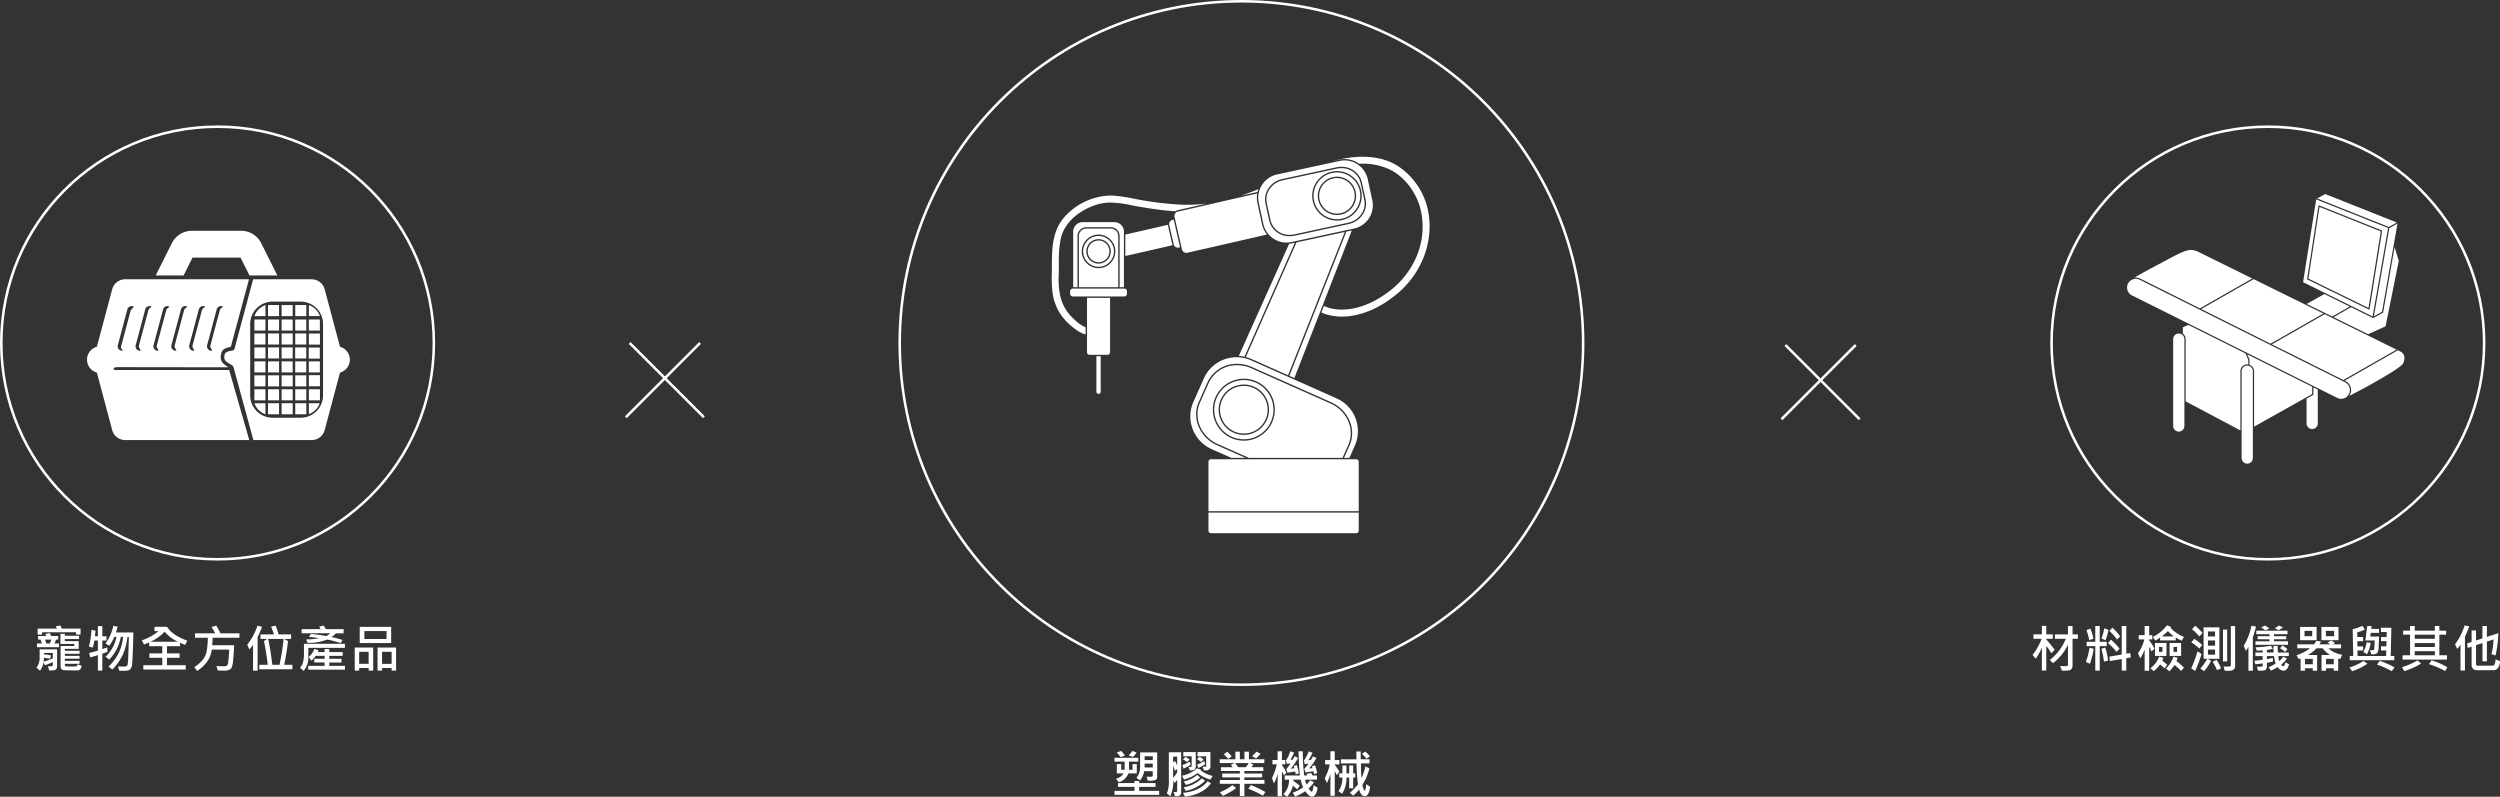 <svg xmlns="http://www.w3.org/2000/svg" width="976.696" height="311.26" viewBox="0 0 976.696 311.26">
  <rect x="0" y="0" width="976.696" height="311.26" fill="#333333" stroke="none"/>
  <g id="组_1337" data-name="组 1337" transform="translate(1276 -6931)">
    <g id="组_1325" data-name="组 1325">
      <path id="路径_117" data-name="路径 117" d="M10.039-15.977a11.973,11.973,0,0,1-1.416,1.719L6.943-14.9a12.108,12.108,0,0,0,1.475-1.738ZM5.5-14.775l-1.7.557a14.98,14.98,0,0,0-1.523-1.8l1.709-.605A9.914,9.914,0,0,1,5.5-14.775ZM18.1-6.738a1.448,1.448,0,0,1-.742,1.489A7.746,7.746,0,0,1,14.4-5.02l-.469-1.523,2.021-.02a.361.361,0,0,0,.278-.142.451.451,0,0,0,.122-.3V-8.7H13a7.658,7.658,0,0,1-1.6,3.6L9.961-6.084a6.847,6.847,0,0,0,1.455-4.531v-5.449H18.1Zm-1.738-6.318v-1.484H13.184v1.484Zm0,2.9V-11.68H13.184v1.523Zm-5.635-2.3H7.08v3.2H8.457v-2.227h1.66v3.643H6.836A5.685,5.685,0,0,1,3.1-4.385L2-5.762a5.031,5.031,0,0,0,2.959-2.08H2.324v-3.643H4.043v2.227H5.361v-3.2H1.4v-1.475h9.326Zm8.135,13H1.416V-1.035h7.8V-2.6H2.783V-4.082H9.219v-.8h1.816v.8h6.406V-2.6H11.035v1.563h7.822ZM38.881-10.439a1.327,1.327,0,0,1-.444,1.016,1.874,1.874,0,0,1-1.313.41,6.773,6.773,0,0,1-.8-.049l-.459-1.4,1.094-.02a.269.269,0,0,0,.171-.083.228.228,0,0,0,.093-.161v-3.8H33.842v-1.66h5.039Zm-5.723-.039q0,1.611-2.363,1.416l-.5-1.377a5.69,5.69,0,0,0,.859.059q.4,0,.4-.42v-3.721H28.3v-1.66h4.863ZM27.455-.264a1.3,1.3,0,0,1-.4.908,1.835,1.835,0,0,1-1.372.42q-.244,0-.664-.029L24.5-.576q.439.029.674.029.713,0,.713-.537V-5.342A13.041,13.041,0,0,1,24.9-4.062L24.36-5.137a13.738,13.738,0,0,1-1.143,6.2L21.86-.02A12.178,12.178,0,0,0,22.641-5.2V-16.1h4.814ZM25.883-10.9v-3.525H24.321v2.266l.723-.537A12.449,12.449,0,0,1,25.883-10.9Zm0,2.715v-1.4l-.9.762a9.222,9.222,0,0,0-.664-1.982v4.717A17.088,17.088,0,0,0,25.883-8.184Zm10.332-5.039-.977.918a11.664,11.664,0,0,0-1.6-1.113l1.006-.918A7.9,7.9,0,0,1,36.215-13.223Zm-5.459,0-1,.947A7.372,7.372,0,0,0,28.12-13.32l1.016-.957A8.5,8.5,0,0,1,30.756-13.223Zm6.064,1.787A19.319,19.319,0,0,1,34.243-9.98l-.586-1.279a19.719,19.719,0,0,0,2.8-1.416Zm-5.684.215A29.381,29.381,0,0,1,28.422-9.7L27.9-11.064a16.518,16.518,0,0,0,2.852-1.4ZM39.76-6.855l-.879,1.4A12.539,12.539,0,0,1,33.9-8a15.017,15.017,0,0,1-5.342,2.539l-.8-1.465a12.759,12.759,0,0,0,5.879-2.9l1.66.566a.752.752,0,0,1-.2.215A12.265,12.265,0,0,0,39.76-6.855Zm-4.9.6a12.666,12.666,0,0,1-5.557,2.9l-.82-1.357a11.849,11.849,0,0,0,5.283-2.559Zm1.924,1.3a14.5,14.5,0,0,1-7.559,3.926l-.781-1.426a13.012,13.012,0,0,0,7.1-3.477ZM39.1-3.936Q35.854.352,28.979,1.26l-.8-1.5q6.562-.654,9.639-4.58Zm19.34-11.582a11.113,11.113,0,0,1-1.719,1.855L55.136-14.6a12.067,12.067,0,0,0,1.748-1.758ZM60-3.779H52.157V1.016H50.38V-3.779H42.557v-1.5H50.38V-6.3H43.5V-7.8H50.38v-.977H43v-1.5h4.561a6.148,6.148,0,0,0-.693-.859l1.338-.742H42.518v-1.494h6.123v-2.979H50.38v2.979h1.8v-2.979h1.748v2.979H59.96v1.494H54.442l1.182.625a7.616,7.616,0,0,1-.664.977h4.6v1.5h-7.4V-7.8h6.924v1.5H52.157v1.016H60Zm-6.162-8.105H48.583a13.253,13.253,0,0,1,1.113,1.6h3.027A10.091,10.091,0,0,0,53.837-11.885Zm-6.641-2.6-1.338.967a12.984,12.984,0,0,0-1.777-1.768l1.338-1.035A11.684,11.684,0,0,1,47.2-14.482ZM60.36-.576,59.384.859a36.657,36.657,0,0,0-5.723-2.715L54.7-3.3A40.473,40.473,0,0,1,60.36-.576ZM48.925-2.1A27.383,27.383,0,0,1,43.739.918l-1.162-1.4a22.221,22.221,0,0,0,4.961-2.783ZM73.441-7.842l-1.26.322A5.541,5.541,0,0,0,72-8.584q-1.65.283-3.037.42l-.42-1.416a18.42,18.42,0,0,0,1.641-2.139q-.908.078-1.455.078L68.4-12.92a10.647,10.647,0,0,0,1.641-3.564L71.575-16A15.641,15.641,0,0,1,70.14-13.2a3.638,3.638,0,0,0,.957-.078q.2-.322.664-1.318l1.357.723A20.454,20.454,0,0,1,70.257-9.7a10.776,10.776,0,0,0,1.406-.166,3.035,3.035,0,0,0-.264-.84l1.2-.42A18.078,18.078,0,0,1,73.441-7.842Zm7.324,5.566q-.537,3.486-2.187,3.486-1.152,0-2.637-2.09A21.249,21.249,0,0,1,72,1.182l-.977-1.5A16.517,16.517,0,0,0,75.1-2.383,13.927,13.927,0,0,1,74.163-5.4H71.3l-.02.479A20.855,20.855,0,0,1,73.8-3L72.718-1.6a11.473,11.473,0,0,0-1.641-1.455A9.153,9.153,0,0,1,68.821,1.26L67.376.283A7.724,7.724,0,0,0,69.583-5.4h-1.7V-7.041h5.977q-.42-3.447-.557-9.443h1.66a85.318,85.318,0,0,0,.557,9.443H76.7a1.522,1.522,0,0,0-.322-.615l1.855-.381q.215.342.547,1h1.738V-5.4H75.863a8.156,8.156,0,0,0,.557,1.9,9.2,9.2,0,0,0,1.4-1.68l1.523.771A12.307,12.307,0,0,1,77.22-1.943q.9,1.24,1.191,1.24.547,0,.752-2.5Zm-12.148-5.8L67.581-7.1a13.42,13.42,0,0,0-.762-1.523V1.084H65.14V-7.744A15.878,15.878,0,0,1,63.7-3.916l-.781-2.1A22.017,22.017,0,0,0,64.818-11.4h-1.7v-1.68H65.14v-3.408h1.68v3.408h1.318v1.68H66.82v.313A16.872,16.872,0,0,1,68.616-8.076Zm11.943.137-1.221.4-.2-1.123q-1.748.244-3.125.4l-.459-1.4A13.047,13.047,0,0,0,77.2-11.68q-.762.117-1.5.2l-.254-1.436a14.486,14.486,0,0,0,1.836-3.545l1.484.547a16.3,16.3,0,0,1-1.66,2.939,7.156,7.156,0,0,0,1.035-.137q.488-.82.762-1.367l1.416.547a22.027,22.027,0,0,1-2.852,4.16q.42-.02,1.3-.146a3.492,3.492,0,0,0-.244-.723l1.221-.391A14.437,14.437,0,0,1,80.56-7.939Zm8.725-.576L88.22-7.158q-.547-1.23-.762-1.6V.9h-1.7V-7.744a16.968,16.968,0,0,1-1.338,3.662l-.859-1.895a19.816,19.816,0,0,0,1.953-5.381H83.7v-1.7h2.061v-3.428h1.7v3.428h1.826v1.7H87.459v.2A18.626,18.626,0,0,1,89.285-8.516Zm11.992,5.879q-.439,3.672-2.1,3.672Q97.7,1.035,97-1.523A23.74,23.74,0,0,1,94.675.84L93.357-.244A22.294,22.294,0,0,0,96.521-3.6a70.759,70.759,0,0,1-.557-8.154H89.88v-1.6h6.055L95.9-16.416h1.7v3.057h3.428v1.6h-3.34q0,2.969.254,5.742a26.52,26.52,0,0,0,1.484-4.561L101-9.824a22.406,22.406,0,0,1-2.725,6.465,6.471,6.471,0,0,0,.444,1.621q.3.674.435.674.371,0,.605-2.578ZM101.2-14.521l-1.338.957a12.571,12.571,0,0,0-1.8-1.914l1.318-.9A13.014,13.014,0,0,1,101.2-14.521ZM95.476-6.24h-.82v4.219H93.1V-6.24H92.039A11.162,11.162,0,0,1,90.339.1l-1.455-1A8.468,8.468,0,0,0,90.437-6.24H89.216v-1.6h1.221v-3.115h1.6v3.115H93.1v-3.115h1.553v3.115h.82Z" transform="translate(-842 7241)" fill="#fff"/>
      <g id="组_1300" data-name="组 1300" transform="translate(-865.094 6992.244)">
        <path id="路径_44" data-name="路径 44" d="M238.2,194.842l-2.108.455L213.8,251.643l1.963.873Z" transform="translate(-120.986 -166.053)" fill="#fff"/>
        <path id="路径_45" data-name="路径 45" d="M171.6,308.645h5.514l-11.014-4.9c-6.778-3.015-10.02-10.577-7.227-16.857l3.468-7.8a12.5,12.5,0,0,1,11.549-7.17,14.208,14.208,0,0,1,5.81,1.247l30.911,13.748c6.778,3.015,10.02,10.578,7.227,16.858l-2.168,4.873h2.094l2.115-4.756a14,14,0,0,0-7.094-18.461l-33.437-14.871a13.97,13.97,0,0,0-18.461,7.094l-4.056,9.12a13.981,13.981,0,0,0,7.094,18.459Z" transform="translate(-101.487 -191.021)" fill="#fff"/>
        <path id="路径_46" data-name="路径 46" d="M211.8,288.986,180.89,275.238a13.673,13.673,0,0,0-5.588-1.2,11.951,11.951,0,0,0-11.05,6.846l-3.468,7.8c-2.671,6.005.447,13.243,6.949,16.135l12.137,5.4h36.613l2.266-5.1C221.421,299.117,218.3,291.878,211.8,288.986Zm-33.867,14.53A12.107,12.107,0,1,1,190.04,291.41,12.121,12.121,0,0,1,177.934,303.516Z" transform="translate(-102.898 -192.593)" fill="#fff"/>
        <path id="路径_47" data-name="路径 47" d="M98.657,198.091a6.016,6.016,0,1,0,6.017,6.016A6.023,6.023,0,0,0,98.657,198.091Zm0,10.8a4.782,4.782,0,1,1,4.783-4.783A4.788,4.788,0,0,1,98.657,208.889Z" transform="translate(-80.382 -167.142)" fill="#fff"/>
        <path id="路径_48" data-name="路径 48" d="M134.053,191.716c-.014-.06-.014-.12-.023-.18l-16.607,3.8v8.373l18.424-4.217c-.018-.057-.041-.112-.055-.172Z" transform="translate(-88.687 -164.946)" fill="#fff"/>
        <path id="路径_49" data-name="路径 49" d="M99.554,200.768A4.236,4.236,0,1,0,103.79,205,4.241,4.241,0,0,0,99.554,200.768Z" transform="translate(-81.279 -168.039)" fill="#fff"/>
        <path id="路径_50" data-name="路径 50" d="M102.591,193.752H93.039a2.914,2.914,0,0,0-2.91,2.912v19.984H105.5V196.664A2.914,2.914,0,0,0,102.591,193.752Zm-4.776,15.463a6.562,6.562,0,1,1,6.562-6.562A6.57,6.57,0,0,1,97.815,209.215Z" transform="translate(-79.541 -165.688)" fill="#fff"/>
        <path id="路径_51" data-name="路径 51" d="M274.013,171.342a27.454,27.454,0,0,0-10.819-15.717c-3.873-2.708-8.747-4.081-14.487-4.081a37.512,37.512,0,0,0-3.812.2,52.628,52.628,0,0,0-8.063,1.512l2.763-.6a9.871,9.871,0,0,1,2.082-.223,9.762,9.762,0,0,1,5.707,1.86,24.727,24.727,0,0,1,11.731,2.118c5.622,2.678,10.135,8.261,12.071,14.934a29.594,29.594,0,0,1-1.114,18.507,33.591,33.591,0,0,1-11.949,14.983c-4.013,2.926-10.322,6.414-17.593,6.414-.453,0-.912-.014-1.361-.042a16.172,16.172,0,0,1-5.548-1.377l-1,2.559c.521.226,1.046.438,1.576.616a21.706,21.706,0,0,0,9.668.76c6.141-.808,12.251-3.679,18.16-8.534C272.294,196.8,277,183.5,274.013,171.342Z" transform="translate(-127.293 -151.544)" fill="#fff"/>
        <path id="路径_52" data-name="路径 52" d="M100.424,282.442a.854.854,0,1,0,1.683,0V268.724h-1.683Z" transform="translate(-82.991 -190.812)" fill="#fff"/>
        <path id="路径_53" data-name="路径 53" d="M192.122,170.584c-1.783.719-3.579,1.418-5.384,2.062q-.757.269-1.511.521l6.574-1.505A10.037,10.037,0,0,1,192.122,170.584Z" transform="translate(-111.409 -157.924)" fill="#fff"/>
        <path id="路径_54" data-name="路径 54" d="M106.607,215.37V193.639a3.757,3.757,0,0,0-3.8-3.7H90.579a3.757,3.757,0,0,0-3.8,3.7V215.37h1.682V195.385a3.461,3.461,0,0,1,3.457-3.457h9.552a3.461,3.461,0,0,1,3.457,3.457V215.37Z" transform="translate(-78.417 -164.41)" fill="#fff"/>
        <path id="路径_55" data-name="路径 55" d="M82.389,222.148a17,17,0,0,1-4.962-8.962,32.848,32.848,0,0,1-.491-8.233c.019-.759.038-1.517.043-2.273,0-.561,0-1.124,0-1.687a43.6,43.6,0,0,1,.73-9.8c1.732-7.579,9.136-12.045,14.949-13.566a17.64,17.64,0,0,1,4.523-.549,41.153,41.153,0,0,1,7.85.983c4.273.842,8.6,1.519,12.854,2.008,1.541.178,3.064.308,4.567.4a2.024,2.024,0,0,1,.793-.376l11.526-2.639a63.117,63.117,0,0,1-7.709.474c-.925,0-1.864-.021-2.791-.062a124.813,124.813,0,0,1-13.525-1.5c-1.481-.228-2.972-.52-4.414-.8a62.263,62.263,0,0,0-7.9-1.195c-.42-.027-.848-.041-1.273-.041a24.84,24.84,0,0,0-17.792,8.156c-5.066,5.487-5.1,12.709-5.123,19.693l0,.963c0,.588-.011,1.174-.019,1.757a47.756,47.756,0,0,0,.287,7.483,20.742,20.742,0,0,0,3.038,8.2,23.406,23.406,0,0,0,5.735,5.85,11.76,11.76,0,0,0,4.145,2.167v-2.774a15.058,15.058,0,0,1-4.526-3.195C82.722,222.449,82.55,222.291,82.389,222.148Z" transform="translate(-74.204 -159.177)" fill="#fff"/>
        <path id="路径_56" data-name="路径 56" d="M106.028,229.009H86.153a1.1,1.1,0,0,0-1.172,1v1.074a1.1,1.1,0,0,0,1.172,1h19.875a1.1,1.1,0,0,0,1.172-1V230.01A1.1,1.1,0,0,0,106.028,229.009Z" transform="translate(-77.815 -177.503)" fill="#fff"/>
        <path id="路径_57" data-name="路径 57" d="M94.917,255.694a1,1,0,0,0,1,1h7a1,1,0,0,0,1-1V234.456H94.917Z" transform="translate(-81.145 -179.329)" fill="#fff"/>
        <path id="路径_58" data-name="路径 58" d="M203.759,202.486l-19.647,43.8a14.372,14.372,0,0,1,2.213.309L206,202.066l-1.165.251A9.951,9.951,0,0,1,203.759,202.486Z" transform="translate(-111.036 -168.474)" fill="#fff"/>
        <path id="路径_59" data-name="路径 59" d="M144.445,188.615a1.639,1.639,0,0,0-1.23,1.961l1.74,7.6a1.648,1.648,0,0,0,1.961,1.23l.509-.117-2.471-10.8Z" transform="translate(-97.317 -163.928)" fill="#fff"/>
        <path id="路径_60" data-name="路径 60" d="M204.742,251.72l22.147-55.986L208.043,199.8l-19.79,44.8a14.738,14.738,0,0,1,2.255.789Z" transform="translate(-112.423 -166.352)" fill="#fff"/>
        <path id="路径_61" data-name="路径 61" d="M223.97,329.273h-56.7a1,1,0,0,0-1,1v19.308h58.7V330.274A1,1,0,0,0,223.97,329.273Z" transform="translate(-105.056 -211.103)" fill="#fff"/>
        <path id="路径_62" data-name="路径 62" d="M195.73,170.218l1.78,8.247a9.27,9.27,0,0,0,11.028,7.112l24.431-5.272a9.291,9.291,0,0,0,7.113-11.028l-1.78-8.247a9.269,9.269,0,0,0-11.028-7.113l-24.431,5.273A9.291,9.291,0,0,0,195.73,170.218Zm3.866-5.742a8.769,8.769,0,0,1,5.385-3.537l21.066-4.546a9.148,9.148,0,0,1,1.924-.207,8.042,8.042,0,0,1,8.07,6.18l1.43,6.628a7.642,7.642,0,0,1-1.255,6.027,8.769,8.769,0,0,1-5.385,3.536L209.765,183.1a9.132,9.132,0,0,1-1.923.206,8.042,8.042,0,0,1-8.071-6.18l-1.43-6.627A7.639,7.639,0,0,1,199.6,164.476Z" transform="translate(-114.859 -152.269)" fill="#fff"/>
        <path id="路径_63" data-name="路径 63" d="M181.233,282.779a11.56,11.56,0,1,0,11.56,11.56A11.574,11.574,0,0,0,181.233,282.779Zm0,21.4a9.839,9.839,0,1,1,9.838-9.839A9.85,9.85,0,0,1,181.233,304.178Z" transform="translate(-106.196 -195.522)" fill="#fff"/>
        <path id="路径_64" data-name="路径 64" d="M182.376,286.189a9.293,9.293,0,1,0,9.292,9.293A9.3,9.3,0,0,0,182.376,286.189Z" transform="translate(-107.34 -196.665)" fill="#fff"/>
        <path id="路径_65" data-name="路径 65" d="M166.269,367.69a1,1,0,0,0,1,1h56.7a1,1,0,0,0,1-1v-7.05h-58.7Z" transform="translate(-105.056 -221.615)" fill="#fff"/>
        <path id="路径_66" data-name="路径 66" d="M180.477,185.077l-1.78-8.247a9.75,9.75,0,0,1-.073-3.737l-31.1,7.119a1.54,1.54,0,0,0-1,.77,1.934,1.934,0,0,0-.184,1.383l2.859,12.5a1.768,1.768,0,0,0,2.006,1.423l31.226-7.147A9.744,9.744,0,0,1,180.477,185.077Z" transform="translate(-98.358 -158.765)" fill="#fff"/>
        <path id="路径_67" data-name="路径 67" d="M238.268,177.944A6.94,6.94,0,1,0,231.327,171,6.947,6.947,0,0,0,238.268,177.944Z" transform="translate(-126.858 -155.739)" fill="#fff"/>
        <path id="路径_68" data-name="路径 68" d="M201.915,178.539a7.5,7.5,0,0,0,7.538,5.749,8.612,8.612,0,0,0,1.807-.193l21.068-4.546a8.224,8.224,0,0,0,5.051-3.315,7.1,7.1,0,0,0,1.171-5.6l-1.431-6.627a7.5,7.5,0,0,0-7.536-5.749,8.625,8.625,0,0,0-1.809.194L206.707,163a8.226,8.226,0,0,0-5.052,3.315,7.1,7.1,0,0,0-1.17,5.6Zm25.965-19.155a9.673,9.673,0,1,1-9.674,9.673A9.684,9.684,0,0,1,227.879,159.385Z" transform="translate(-116.469 -153.793)" fill="#fff"/>
        <path id="路径_69" data-name="路径 69" d="M237.166,179.028a9.127,9.127,0,1,0-9.128-9.126A9.136,9.136,0,0,0,237.166,179.028Zm0-16.612a7.486,7.486,0,1,1-7.487,7.486A7.493,7.493,0,0,1,237.166,162.416Z" transform="translate(-125.756 -154.637)" fill="#fff"/>
      </g>
      <g id="路径_113" data-name="路径 113" transform="translate(-925 6931)" fill="none">
        <path d="M134,0A134,134,0,1,1,0,134,134,134,0,0,1,134,0Z" stroke="none"/>
        <path d="M 134 1 C 124.975 1 115.957 1.909 107.195 3.702 C 98.656 5.449 90.257 8.057 82.231 11.451 C 74.35 14.785 66.749 18.91 59.639 23.714 C 52.596 28.472 45.974 33.936 39.955 39.955 C 33.936 45.974 28.472 52.596 23.714 59.639 C 18.91 66.749 14.785 74.35 11.451 82.231 C 8.057 90.257 5.449 98.656 3.702 107.195 C 1.909 115.957 1 124.975 1 134 C 1 143.025 1.909 152.043 3.702 160.805 C 5.449 169.344 8.057 177.743 11.451 185.769 C 14.785 193.65 18.91 201.251 23.714 208.361 C 28.472 215.404 33.936 222.026 39.955 228.045 C 45.974 234.064 52.596 239.528 59.639 244.286 C 66.749 249.09 74.35 253.215 82.231 256.549 C 90.257 259.943 98.656 262.551 107.195 264.298 C 115.957 266.091 124.975 267 134 267 C 143.025 267 152.043 266.091 160.805 264.298 C 169.344 262.551 177.743 259.943 185.769 256.549 C 193.65 253.215 201.251 249.09 208.361 244.286 C 215.404 239.528 222.026 234.064 228.045 228.045 C 234.064 222.026 239.528 215.404 244.286 208.361 C 249.09 201.251 253.215 193.65 256.549 185.769 C 259.943 177.743 262.551 169.344 264.298 160.805 C 266.091 152.043 267 143.025 267 134 C 267 124.975 266.091 115.957 264.298 107.195 C 262.551 98.656 259.943 90.257 256.549 82.231 C 253.215 74.35 249.09 66.749 244.286 59.639 C 239.528 52.596 234.064 45.974 228.045 39.955 C 222.026 33.936 215.404 28.472 208.361 23.714 C 201.251 18.91 193.65 14.785 185.769 11.451 C 177.743 8.057 169.344 5.449 160.805 3.702 C 152.043 1.909 143.025 1 134 1 M 134 0 C 208.006 0 268 59.994 268 134 C 268 208.006 208.006 268 134 268 C 59.994 268 0 208.006 0 134 C 0 59.994 59.994 0 134 0 Z" stroke="none" fill="#fff"/>
      </g>
    </g>
    <g id="组_1324" data-name="组 1324">
      <path id="路径_115" data-name="路径 115" d="M9.7-7.119,8.418-5.8A24.814,24.814,0,0,0,6.436-8.662V.957H4.717V-8A25.316,25.316,0,0,1,2.344-3.662L1.064-5.137a22.9,22.9,0,0,0,3.555-6.3h-3.2v-1.748h3.3v-3.3H6.436v3.3H8.984v1.748H6.436v.254A44.532,44.532,0,0,1,9.7-7.119Zm9.082-4.316H16.7V-1.143A2.449,2.449,0,0,1,16.348.288a1.49,1.49,0,0,1-.981.61,20.348,20.348,0,0,1-2.827.117L11.836-.8q.322.039,2.549.039.518,0,.518-.537V-9.141A19.588,19.588,0,0,1,9.063-1.9L7.822-3.184a19.559,19.559,0,0,0,6.24-8.252H9.824v-1.729H14.9v-3.252h1.8v3.252h2.08ZM39.418-4.141,37.7-3.857V1H35.922V-3.535l-4.678.791-.127-1.738,4.8-.8V-16.436H37.7v10.82l1.6-.244ZM30.043-8.564H27.319V1H25.58V-8.564H22.2v-1.7H25.58v-6.172h1.738v6.172h2.725Zm5.273-3.818-1.26,1.24A17.789,17.789,0,0,0,31.1-14.5l1.143-1.279A20.631,20.631,0,0,1,35.317-12.383Zm-4.6-2.578a20.008,20.008,0,0,1-1.152,4.121L28-11.562A19.973,19.973,0,0,0,29.077-15.5Zm-5.859,3.5-1.641.566a22.35,22.35,0,0,0-1.094-3.926l1.572-.6A25.4,25.4,0,0,1,24.858-11.465ZM35.063-7.559l-1.2,1.24a20.948,20.948,0,0,0-3.32-3.437L31.684-11.1A21.234,21.234,0,0,1,35.063-7.559Zm-4.5,4.639-1.6.42a27.793,27.793,0,0,0-1-5.02L29.477-8A22.154,22.154,0,0,1,30.561-2.92Zm-5.605-4.6a29.844,29.844,0,0,1-1.475,5.84l-1.562-.742a29.284,29.284,0,0,0,1.406-5.537Zm35.268-4.658L59.345-10.7A18.663,18.663,0,0,1,57-11.963v1.143H50.9v-1.1a20.2,20.2,0,0,1-1.855,1.182l-1.006-1.4A15.561,15.561,0,0,0,53.563-16.7l1.66.615-.244.381A14.813,14.813,0,0,0,60.223-12.178Zm-3.906-.186a14.272,14.272,0,0,1-2.354-2.08,22.158,22.158,0,0,1-2.383,2.08ZM48.72-7.6,47.6-6.484q-.527-1.094-.957-1.875V1.035H44.862V-7.178a20.636,20.636,0,0,1-1.7,3.4l-.9-2.041a15.822,15.822,0,0,0,2.5-5.381H42.557v-1.68h2.3v-3.555h1.777v3.555H47.86v1.68H46.639v.361A21.821,21.821,0,0,1,48.72-7.6Zm10.4,2.861h-4.5V-9.8h4.5ZM57.538-6.318V-8.262H56.161v1.943ZM53.4-4.736H48.9V-9.8h4.5ZM51.815-6.318V-8.262H50.477v1.943ZM60.243-.137,59.1,1.123A20.094,20.094,0,0,0,56.5-1.2,10.826,10.826,0,0,1,54.52,1.24L53.182.176a10.663,10.663,0,0,0,2.939-4.658l1.6.459a6.962,6.962,0,0,1-.439,1.26A25.366,25.366,0,0,1,60.243-.137ZM53.68-1.279,52.616.117a16.84,16.84,0,0,0-1.738-1.533A10.713,10.713,0,0,1,48.4,1.2L47.138.078a10.453,10.453,0,0,0,3.4-4.521L52.2-4a4.6,4.6,0,0,1-.479,1.064A19.228,19.228,0,0,1,53.68-1.279ZM67.445-13.721l-1.2,1.4a16.846,16.846,0,0,0-2.881-2.852l1.26-1.367A19.228,19.228,0,0,1,67.445-13.721ZM80.218-.937a1.753,1.753,0,0,1-.64,1.587,4.115,4.115,0,0,1-2.144.415q-.449,0-1.279-.029l-.479-1.65a13.756,13.756,0,0,0,2.539-.049.5.5,0,0,0,.322-.537V-16.416h1.68ZM74.075-3.623H69.544l1.279.762a18.566,18.566,0,0,1-2.744,4.082L66.644.2A19.778,19.778,0,0,0,69.3-3.623H67.9V-15.918h6.172Zm-1.7-8.721V-14.3H69.6v1.953Zm0,3.584v-2.021H69.6V-8.76Zm0,3.516V-7.217H69.6v1.973Zm4.746,2.627h-1.66V-15.039h1.66ZM67.337-9,66.2-7.617A18.694,18.694,0,0,0,63.1-10.059l1.143-1.377A18.28,18.28,0,0,1,67.337-9ZM67.083-5.5a45.534,45.534,0,0,1-2.5,6.66L63.06.078a43.107,43.107,0,0,0,2.461-6.641ZM74.72.137,73.118.8a17.179,17.179,0,0,0-1.7-3.242l1.543-.781A16.385,16.385,0,0,1,74.72.137ZM98.923-15.9q-1.035.723-1.68,1.123l-1.543-.8a15.445,15.445,0,0,0,1.68-1.064Zm-5.381.459-1.582.7a8.084,8.084,0,0,0-1.621-1.143l1.523-.7A5.782,5.782,0,0,1,93.543-15.439Zm-5.166-.781q-.43,1.66-.83,2.988L87.136-12V1.035H85.418V-8.281a9.733,9.733,0,0,1-1,1.543l-.84-1.943A25.05,25.05,0,0,0,86.6-16.562Zm12.5,7.139H88.162v-1.357H93.64v-.8H89.021v-1.2H93.64v-.8H88.484v-1.377h12.2v1.377H95.4v.8h4.785v1.2H95.4v.762h5.479Zm-.215,1.68-.9,1.084a8.157,8.157,0,0,0-2-1.377l.859-1.123A7.782,7.782,0,0,1,100.662-7.4Zm.635,5.918q-.635,2.5-2.2,2.5A3.092,3.092,0,0,1,96.8-.381,16.252,16.252,0,0,1,94.216,1L93.3-.342a18.052,18.052,0,0,0,2.725-1.416A19.217,19.217,0,0,1,95.4-4.7H92.625v1.182a18.463,18.463,0,0,0,2.295-.449l.1,1.406q-.977.234-2.393.5V-.7A1.79,1.79,0,0,1,92.278.5a1.291,1.291,0,0,1-.84.454q-.493.059-2.28.059L88.718-.557q1.25.029,1.748,0t.5-.366v-.9q-1.475.205-2.881.352l-.322-1.377q1.6-.156,3.2-.4V-4.7H88.142V-6.084h2.822v-.859q-.937.107-2.3.146L88.22-8.115a40.416,40.416,0,0,0,6.016-.625L94.92-7.52a15.977,15.977,0,0,1-2.295.42v1.016h2.617q-.059-.869-.059-1.65,0-.459.02-.908h1.66a16.672,16.672,0,0,0,.1,2.559h4.219V-4.7H97.1a6.916,6.916,0,0,0,.342,1.953,8,8,0,0,0,1.6-1.7l1.4.7a9.258,9.258,0,0,1-2.256,2.422q.537.615.879.615.469,0,.781-1.553ZM120.6-10.9h-6.66v-5.166h6.66Zm-1.7-1.543v-2.1h-3.223v2.1ZM112.043-10.9H105.6v-5.166h6.445Zm-1.719-1.543v-2.1h-3.008v2.1ZM122.063-5.2l-.781,1.66a6.618,6.618,0,0,1-.8-.205V1.035h-1.738V.078h-3.018v.957h-1.748V-5.117h3.34a10.464,10.464,0,0,1-2.939-2.607h-2.412a11.466,11.466,0,0,1-3.32,2.607h3.613V1.035h-1.7V.078H107.5v.957h-1.7V-3.74a3.734,3.734,0,0,1-.723.225L104.182-5a18.026,18.026,0,0,0,5.283-2.725H104.5V-9.277h6.572a9.365,9.365,0,0,0,.84-1.338l1.846.215a8.95,8.95,0,0,1-.625,1.123h4.287a6.993,6.993,0,0,0-1.123-.664l1.416-.84A5.823,5.823,0,0,1,119.2-9.756l-.781.479h3.2v1.553h-5A10.792,10.792,0,0,0,122.063-5.2Zm-3.32,3.711V-3.6h-3.018v2.119Zm-8.184,0V-3.6H107.5v2.119ZM142.4-3.076H125V-4.717h1.348L126.139-15.2a19.493,19.493,0,0,0,3.838-1.309l.9,1.484a21.832,21.832,0,0,1-2.959,1.084l.02,1.816h2.285V-10.5h-2.236L128-8.477h2.236v1.592h-2.217l.039,2.168H139.2l.088-2.168H137.2V-8.5h2.1l.059-2.021H137.2v-1.6h2.2l.039-1.982h-2.275v-1.66h4.092L141-4.717h1.4ZM136.422-13.74H133.2l-.2,1.416h3.418q0,1.67-.107,3.691a6.555,6.555,0,0,1-.4,2.466,1.693,1.693,0,0,1-.737.64,4.519,4.519,0,0,1-1.753.127l-.547-1.641a4.754,4.754,0,0,0,.82.068,1.282,1.282,0,0,0,.62-.093.46.46,0,0,0,.176-.21,11.261,11.261,0,0,0,.137-1.294q.093-1.177.093-2.212H131.1l.723-5.635h1.719l-.137,1.133h3.018ZM133.2-9.8a14.923,14.923,0,0,1-1.484,4.424l-1.377-.9a15.016,15.016,0,0,0,1.3-3.838Zm9.3,9.541L141.383,1.2a30.715,30.715,0,0,0-5.742-2.539l1.074-1.484A36.33,36.33,0,0,1,142.5-.264ZM131.9-1.7a24.11,24.11,0,0,1-5.977,2.939L124.9-.225a22.4,22.4,0,0,0,5.459-2.539ZM162.979-3.32H145.636V-5h2.92v-8.057h-2.7V-14.6h2.7v-1.836h1.826V-14.6h7.861v-1.836H160V-14.6h2.656v1.543H160V-5h2.979Zm-4.736-8.115v-1.621h-7.861v1.621Zm0,3.213V-9.775h-7.861v1.553Zm0,3.223V-6.6h-7.861V-5Zm4.922,4.7-.908,1.465a36.781,36.781,0,0,0-6.318-2.705l1.025-1.494A28.208,28.208,0,0,1,163.165-.3ZM152.882-1.777a28.813,28.813,0,0,1-6.562,2.959L145.4-.342A27.171,27.171,0,0,0,151.436-3Zm18.754-14.541a21.579,21.579,0,0,1-.967,2.607L170-12.2V.957h-1.738V-9.121A17.183,17.183,0,0,1,167-7.48L166.138-9.3a23.49,23.49,0,0,0,3.721-7.363ZM183.7-2.7a5.179,5.179,0,0,1-.864,2.783A2.271,2.271,0,0,1,181.04.82h-6.357a2.153,2.153,0,0,1-1.5-.522,2.05,2.05,0,0,1-.576-1.6V-8.359l-1.543.479-.2-1.738L172.6-10.2v-4.482h1.738v3.9l2.5-.82v-4.834h1.738v4.258l4.482-1.465a46.085,46.085,0,0,1-1.1,8.721l-1.6-.5a24.957,24.957,0,0,0,.8-5.762l-2.578.82v7.725h-1.738V-9.756l-2.5.771v7.607a.414.414,0,0,0,.146.3.428.428,0,0,0,.293.142h5.977a.864.864,0,0,0,.815-.479,5.946,5.946,0,0,0,.386-1.982Z" transform="translate(-483 7192)" fill="#fff"/>
      <g id="组_1302" data-name="组 1302" transform="translate(-445 7006.804)">
        <path id="路径_70" data-name="路径 70" d="M810.534,165.372l-27.979-11.129-3.154,1.728L807.381,167.1Z" transform="translate(-705.141 -154.243)" fill="#fff"/>
        <path id="路径_71" data-name="路径 71" d="M824.837,214.1,828,212.365l6.037-34.459-3.161,1.732Z" transform="translate(-728.398 -166.356)" fill="#fff"/>
        <path id="路径_72" data-name="路径 72" d="M772.424,192.582l23.464,11.463,4.8-29.916-23.942-9.553Z" transform="translate(-701.569 -159.533)" fill="#fff"/>
        <path id="路径_73" data-name="路径 73" d="M801.359,169.725l-28.1-11.177-5.118,32.339,27.163,13.4ZM794,201.539a.24.24,0,0,1-.112.027.248.248,0,0,1-.107-.024l-23.921-11.687a.244.244,0,0,1-.133-.256l4.4-28.485a.244.244,0,0,1,.331-.189l24.407,9.738a.243.243,0,0,1,.15.265l-4.888,30.433A.243.243,0,0,1,794,201.539Z" transform="translate(-699.377 -156.447)" fill="#fff"/>
        <path id="路径_74" data-name="路径 74" d="M777.916,234.293l-6.884,3.86L781,243.069l6.828-3.887Z" transform="translate(-700.856 -195.219)" fill="#fff"/>
        <path id="路径_75" data-name="路径 75" d="M816.381,196.776l-4.458,25.448a.242.242,0,0,1-.123.171l-3.708,2.032a.243.243,0,0,1-.224,0l-8.5-4.194-6.828,3.888,13.495,6.655,6.821-3.1,5.157-25.544Z" transform="translate(-711.863 -176.015)" fill="#fff"/>
        <path id="路径_76" data-name="路径 76" d="M771.065,276.133l20.787-11.873L763.8,250.426,743.157,262.2Z" transform="translate(-686.588 -203.477)" fill="#fff"/>
        <path id="路径_77" data-name="路径 77" d="M714.129,264.491a3.388,3.388,0,0,0-1.711-1.97l-10.159-5.072-.487-.243-4.382-2.188-.487-.243-64.706-32.3a3.408,3.408,0,1,0-3.044,6.1l67.75,33.823.487.244,4.382,2.188.487.243,7.115,3.552a3.371,3.371,0,0,0,1.519.36,3.422,3.422,0,0,0,1.345-.276l.067-.029a3.411,3.411,0,0,0,1.823-4.185Z" transform="translate(-627.265 -188.984)" fill="#fff"/>
        <path id="路径_78" data-name="路径 78" d="M824.655,281.517a2.489,2.489,0,0,0-1.288-1.64L822.2,279.3l-20.791,11.875.37.185a3.895,3.895,0,0,1,1.745,5.225,3.978,3.978,0,0,1-.33.539c5.657-2.807,19.549-10.473,20.9-12.488A3.963,3.963,0,0,0,824.655,281.517Z" transform="translate(-716.404 -218.257)" fill="#fff"/>
        <path id="路径_79" data-name="路径 79" d="M697.064,274.418a2.689,2.689,0,0,1,.409.041v-1.868l-1.1-2.428-22.3-11.133-2.165.889v2.489a2.667,2.667,0,0,1,1.1,2.149v24.291l.039.06,21.342,11.334V277.1A2.682,2.682,0,0,1,697.064,274.418Z" transform="translate(-650.117 -207.882)" fill="#fff"/>
        <path id="路径_80" data-name="路径 80" d="M635.419,210.216l23.29,11.627,20.469-11.691-21.569-10.638c-2.748-1.053-4.354-.605-11.439,3.2-1.216.654-2.469,1.32-3.707,1.978-3.432,1.825-7.176,3.816-9.33,5.149a4,4,0,0,1,.548-.038A3.857,3.857,0,0,1,635.419,210.216Z" transform="translate(-630.269 -177.164)" fill="#fff"/>
        <path id="路径_81" data-name="路径 81" d="M667.464,266.171a2.168,2.168,0,0,0-1.1-.3,2.193,2.193,0,0,0-2.191,2.191v33.934a2.191,2.191,0,1,0,4.382,0V268.057a2.172,2.172,0,0,0-1.1-1.887Z" transform="translate(-646.16 -211.381)" fill="#fff"/>
        <path id="路径_82" data-name="路径 82" d="M722.041,291.748a2.235,2.235,0,0,0-.9-.2,2.193,2.193,0,0,0-2.191,2.191v33.934a2.191,2.191,0,0,0,4.382,0V293.743A2.191,2.191,0,0,0,722.041,291.748Z" transform="translate(-674.199 -224.529)" fill="#fff"/>
        <path id="路径_83" data-name="路径 83" d="M748.807,298.067v-2.86l-2.185-1.091-.487-.243-22.692-11.329.874,1.931a.241.241,0,0,1,.022.1v2.045a2.674,2.674,0,0,1,1.782,2.512v21.66l20.014-11.227.487-.273Z" transform="translate(-676.496 -219.918)" fill="#fff"/>
        <path id="路径_84" data-name="路径 84" d="M713.683,247.57,734.327,235.8l-27.253-13.441L686.6,234.049Z" transform="translate(-657.638 -189.109)" fill="#fff"/>
        <path id="路径_85" data-name="路径 85" d="M773.6,311.743a.244.244,0,0,1-.124.213l-2.548,1.43v9.689a2.191,2.191,0,1,0,4.382,0V309.838l-1.71-.854Z" transform="translate(-700.803 -233.452)" fill="#fff"/>
      </g>
      <g id="路径_116" data-name="路径 116" transform="translate(-475 6980)" fill="none">
        <path d="M85,0A85,85,0,1,1,0,85,85,85,0,0,1,85,0Z" stroke="none"/>
        <path d="M 85 1 C 79.3 1 73.604 1.574 68.07 2.707 C 62.677 3.81 57.373 5.457 52.304 7.601 C 47.327 9.706 42.526 12.312 38.036 15.345 C 33.587 18.35 29.404 21.802 25.603 25.603 C 21.802 29.404 18.35 33.587 15.345 38.036 C 12.312 42.526 9.706 47.327 7.601 52.304 C 5.457 57.373 3.81 62.677 2.707 68.07 C 1.574 73.604 1 79.3 1 85 C 1 90.7 1.574 96.396 2.707 101.93 C 3.81 107.323 5.457 112.627 7.601 117.696 C 9.706 122.673 12.312 127.474 15.345 131.965 C 18.35 136.413 21.802 140.596 25.603 144.397 C 29.404 148.198 33.587 151.65 38.036 154.655 C 42.526 157.688 47.327 160.294 52.304 162.399 C 57.373 164.543 62.677 166.19 68.07 167.293 C 73.604 168.426 79.3 169 85 169 C 90.7 169 96.396 168.426 101.93 167.293 C 107.323 166.19 112.627 164.543 117.696 162.399 C 122.673 160.294 127.474 157.688 131.965 154.655 C 136.413 151.65 140.596 148.198 144.397 144.397 C 148.198 140.596 151.65 136.413 154.655 131.965 C 157.688 127.474 160.294 122.673 162.399 117.696 C 164.543 112.627 166.19 107.323 167.293 101.93 C 168.426 96.396 169 90.7 169 85 C 169 79.3 168.426 73.604 167.293 68.07 C 166.19 62.677 164.543 57.373 162.399 52.304 C 160.294 47.327 157.688 42.526 154.655 38.036 C 151.65 33.587 148.198 29.404 144.397 25.603 C 140.596 21.802 136.413 18.35 131.965 15.345 C 127.474 12.312 122.673 9.706 117.696 7.601 C 112.627 5.457 107.323 3.81 101.93 2.707 C 96.396 1.574 90.7 1 85 1 M 85 0 C 131.944 0 170 38.056 170 85 C 170 131.944 131.944 170 85 170 C 38.056 170 0 131.944 0 85 C 0 38.056 38.056 0 85 0 Z" stroke="none" fill="#fff"/>
      </g>
    </g>
    <g id="组_1299" data-name="组 1299" transform="translate(-1695.5 5510.5)">
      <line id="直线_6" data-name="直线 6" x2="29" y2="29" transform="translate(665.5 1554.5)" fill="none" stroke="#fff" stroke-width="1"/>
      <line id="直线_7" data-name="直线 7" x1="29" y2="29" transform="translate(664 1554.5)" fill="none" stroke="#fff" stroke-width="1"/>
    </g>
    <g id="组_1301" data-name="组 1301" transform="translate(-1244 5511.281)">
      <line id="直线_6-2" data-name="直线 6" x2="29" y2="29" transform="translate(665.5 1554.5)" fill="none" stroke="#fff" stroke-width="1"/>
      <line id="直线_7-2" data-name="直线 7" x1="29" y2="29" transform="translate(664 1554.5)" fill="none" stroke="#fff" stroke-width="1"/>
    </g>
    <g id="组_1323" data-name="组 1323" transform="translate(0 14)">
      <path id="路径_114" data-name="路径 114" d="M18.477-13.076H16.719v-.908H3.418v.908H1.7V-15.42H9.2q-.273-.6-.439-.879l1.836-.342q.312.7.488,1.221h7.393ZM10.039-8.145h-8.6V-9.6h1.9A10.813,10.813,0,0,0,2.8-11.123H1.885v-1.4H5.078a6.038,6.038,0,0,0-.4-.762l1.758-.361a7.106,7.106,0,0,1,.547,1.123H9.736v1.4H8.9A10.478,10.478,0,0,1,8.262-9.6h1.777ZM7.08-11.123H4.6A9.277,9.277,0,0,1,5.078-9.6H6.465A8.731,8.731,0,0,0,7.08-11.123ZM18.877-.9A2.484,2.484,0,0,1,18.35.493a1.616,1.616,0,0,1-1.23.425q-2.1,0-3.672-.034a8.972,8.972,0,0,1-1.9-.151,1.354,1.354,0,0,1-.605-.483,1.635,1.635,0,0,1-.278-1.011V-8.623h5.352v-.8h-5.4v-3.955h1.709v.742h5.557v1.3H12.324v.82h5.42V-7.5h-5.4v.762h5.732v1.162H12.344v.8h5.732v1.113H12.344v.84h5.732V-1.68H12.344v.6a.347.347,0,0,0,.225.371,19.529,19.529,0,0,0,2.588.078A15.952,15.952,0,0,0,16.89-.688q.347-.054.347-.8ZM9.3-.645A1.535,1.535,0,0,1,8.95.405a1.4,1.4,0,0,1-.928.464A16.769,16.769,0,0,1,6.24.938L5.723-.723a6.58,6.58,0,0,0,1.67-.039.391.391,0,0,0,.225-.4v-1.2a20.242,20.242,0,0,1-3.057,1.24L4-2.275A7.133,7.133,0,0,1,2.617,1.035L1.26-.2A6.122,6.122,0,0,0,2.48-4.385V-7.324H9.3ZM7.617-3.818V-5.9H4.18v.537a20.742,20.742,0,0,1,2.725.42L6.563-3.623A16.819,16.819,0,0,0,4.141-4a7.071,7.071,0,0,1-.1,1.5A21.552,21.552,0,0,0,7.617-3.818ZM39.1-13.9q-.049,3.408-.215,7.422t-.3,5.122a3.164,3.164,0,0,1-.527,1.6A1.958,1.958,0,0,1,37.172.9a10.082,10.082,0,0,1-2.4.166q-.684,0-1.152-.029L33.1-.645q1.133.059,1.895.059a3.416,3.416,0,0,0,1.5-.186,1.055,1.055,0,0,0,.366-.605,33.628,33.628,0,0,0,.259-3.574q.146-3.154.215-7.246H36.8a23.319,23.319,0,0,1-1.86,7.046A21.365,21.365,0,0,1,30.883.576L29.4-.576a20.039,20.039,0,0,0,3.96-5.264A18.884,18.884,0,0,0,35.1-12.2h-.9A16.945,16.945,0,0,1,29.663-3.32l-1.445-1.1A14.234,14.234,0,0,0,32.5-12.2h-.84a15.984,15.984,0,0,1-1.943,3.5l-1.5-.9a17.25,17.25,0,0,0,3.027-6.9l1.719.3a19.848,19.848,0,0,1-.684,2.3ZM29.018-6.357q-.8.322-2.041.742V.977H25.239V-5.039q-1.006.313-3.018.879L21.84-5.879q1.592-.391,3.4-.937v-3.945H23.862a28.15,28.15,0,0,1-.586,2.783l-1.533-.439a31.7,31.7,0,0,0,.977-6.523l1.582.283q-.1,1.318-.225,2.236h1.162v-3.955h1.738v3.955H28.6l.02,1.66H26.977V-7.4q1.758-.635,1.9-.693Zm31.147-4.365-.85,1.66q-1.484-.6-1.992-.82v1.348H52.235v2.793h4.922v1.719H52.235v2.9h7.324v1.7H43v-1.7h7.4v-2.9H45.36V-5.742H50.4V-8.535H45.282v-1.5q-.908.41-2.021.84l-.82-1.641a20.58,20.58,0,0,0,6.5-3.584H47.362v-1.7h4.922Q54.257-12.852,60.165-10.723Zm-3.662.439a15.23,15.23,0,0,1-5.186-3.936,17.19,17.19,0,0,1-5.537,3.936ZM80.54-11.855H70.081q-.068,1.748-.205,2.939h8.6q-.166,3.584-.415,5.889a9.542,9.542,0,0,1-.571,2.866A2.12,2.12,0,0,1,76.536.7a5.74,5.74,0,0,1-2.236.3q-1.055,0-2.256-.088L71.575-.82Q73.1-.7,74.241-.7A2.636,2.636,0,0,0,75.7-.947a3.48,3.48,0,0,0,.488-1.67q.21-1.426.366-4.6H69.739q-.645,5.02-5.7,8.34L62.923-.4A12.575,12.575,0,0,0,65.95-2.93,7.576,7.576,0,0,0,67.7-6.4a30.969,30.969,0,0,0,.493-5.454h-5v-1.729h7.881A18.626,18.626,0,0,0,69.6-16.016l1.895-.566a31.779,31.779,0,0,1,1.621,3H80.54ZM101.218.479H88.3V-1.279h3.3a92.609,92.609,0,0,0-1.475-9.258l1.24-.84H88.777v-1.787H94a23.335,23.335,0,0,0-1.1-3l1.777-.42a29.631,29.631,0,0,1,1.162,3.418h4.883v1.787H98.084l1.436.879Q99-5.937,98.045-1.279h3.174ZM97.8-11.377H91.755q.84,3.643,1.641,10.1h2.8A87.659,87.659,0,0,0,97.8-11.377Zm-8.437-4.746a24.445,24.445,0,0,1-1.025,2.559L87.644-12.1V1.016H85.857V-9.043A18.15,18.15,0,0,1,84.4-7.256l-.8-1.885a23.6,23.6,0,0,0,3.975-7.422Zm31.879,2.539h-2.979a9.867,9.867,0,0,1-1.748,1.445,40.048,40.048,0,0,1,4.287,1.162l-.664,1.221a44.082,44.082,0,0,0-5.342-1.387,19.8,19.8,0,0,1-7.656,1.3l-.518-1.357a24,24,0,0,0,4.98-.459,35.723,35.723,0,0,0-3.926-.5l.8-1.182q2.813.264,5.986.84a9.625,9.625,0,0,0,1.553-1.084H104.836V-15.2h7.422q-.264-.488-.576-1.006l1.816-.381q.41.654.781,1.387h6.963Zm.5,5.684H107.463v3.281a8.26,8.26,0,0,1-1.846,5.742L104.2-.137a4.721,4.721,0,0,0,1.089-1.807,11.891,11.891,0,0,0,.454-3.857V-9.482h16Zm.039,8.516H107.424V-.859h6.4V-2.178h-4.043V-3.623h4.043V-4.775H110.3A9.046,9.046,0,0,1,108.684-2.9l-1.1-1.4A7.581,7.581,0,0,0,109.8-7.48l1.66.5a2.757,2.757,0,0,1-.293.723h2.656v-1.2h1.816v1.2h5.244v1.484h-5.244v1.152h4.785v1.445h-4.785V-.859h6.143ZM139.821-9.775H127.536V-16.1h12.285Zm-1.8-1.582v-3.105h-8.662v3.105ZM141.745.977H140V-.039h-3.74V.977H134.5V-8.018h7.246ZM140-1.641V-6.357h-3.74v4.717ZM132.8.977h-1.777V-.039h-3.7V.977h-1.738V-8.018H132.8ZM131.022-1.66v-4.7h-3.7v4.7Z" transform="translate(-1263 7178)" fill="#fff"/>
      <g id="路径_112" data-name="路径 112" transform="translate(-1276 6966)" fill="none">
        <path d="M85,0A85,85,0,1,1,0,85,85,85,0,0,1,85,0Z" stroke="none"/>
        <path d="M 85 1 C 79.3 1 73.604 1.574 68.07 2.707 C 62.677 3.81 57.373 5.457 52.304 7.601 C 47.327 9.706 42.526 12.312 38.036 15.345 C 33.587 18.35 29.404 21.802 25.603 25.603 C 21.802 29.404 18.35 33.587 15.345 38.036 C 12.312 42.526 9.706 47.327 7.601 52.304 C 5.457 57.373 3.81 62.677 2.707 68.07 C 1.574 73.604 1 79.3 1 85 C 1 90.7 1.574 96.396 2.707 101.93 C 3.81 107.323 5.457 112.627 7.601 117.696 C 9.706 122.673 12.312 127.474 15.345 131.965 C 18.35 136.413 21.802 140.596 25.603 144.397 C 29.404 148.198 33.587 151.65 38.036 154.655 C 42.526 157.688 47.327 160.294 52.304 162.399 C 57.373 164.543 62.677 166.19 68.07 167.293 C 73.604 168.426 79.3 169 85 169 C 90.7 169 96.396 168.426 101.93 167.293 C 107.323 166.19 112.627 164.543 117.696 162.399 C 122.673 160.294 127.474 157.688 131.965 154.655 C 136.413 151.65 140.596 148.198 144.397 144.397 C 148.198 140.596 151.65 136.413 154.655 131.965 C 157.688 127.474 160.294 122.673 162.399 117.696 C 164.543 112.627 166.19 107.323 167.293 101.93 C 168.426 96.396 169 90.7 169 85 C 169 79.3 168.426 73.604 167.293 68.07 C 166.19 62.677 164.543 57.373 162.399 52.304 C 160.294 47.327 157.688 42.526 154.655 38.036 C 151.65 33.587 148.198 29.404 144.397 25.603 C 140.596 21.802 136.413 18.35 131.965 15.345 C 127.474 12.312 122.673 9.706 117.696 7.601 C 112.627 5.457 107.323 3.81 101.93 2.707 C 96.396 1.574 90.7 1 85 1 M 85 0 C 131.944 0 170 38.056 170 85 C 170 131.944 131.944 170 85 170 C 38.056 170 0 131.944 0 85 C 0 38.056 38.056 0 85 0 Z" stroke="none" fill="#fff"/>
      </g>
      <g id="组_1298" data-name="组 1298" transform="translate(-1257 6747.178)">
        <rect id="矩形_104" data-name="矩形 104" width="4.323" height="4.323" transform="translate(85.701 300.098)" fill="#fff"/>
        <rect id="矩形_105" data-name="矩形 105" width="4.323" height="4.323" transform="translate(101.643 294.646)" fill="#fff"/>
        <rect id="矩形_106" data-name="矩形 106" width="4.323" height="4.323" transform="translate(91.024 289.002)" fill="#fff"/>
        <rect id="矩形_124" data-name="矩形 124" width="4.323" height="4.323" transform="translate(96.347 289.002)" fill="#fff"/>
        <rect id="矩形_107" data-name="矩形 107" width="4.323" height="4.323" transform="translate(80.388 305.549)" fill="#fff"/>
        <rect id="矩形_108" data-name="矩形 108" width="4.323" height="4.323" transform="translate(91.015 305.548)" fill="#fff"/>
        <rect id="矩形_109" data-name="矩形 109" width="4.323" height="4.323" transform="translate(85.701 305.55)" fill="#fff"/>
        <rect id="矩形_110" data-name="矩形 110" width="4.323" height="4.323" transform="translate(91.024 316.451)" fill="#fff"/>
        <rect id="矩形_130" data-name="矩形 130" width="4.323" height="4.323" transform="translate(96.347 316.45)" fill="#fff"/>
        <rect id="矩形_131" data-name="矩形 131" width="4.323" height="4.323" transform="translate(101.669 316.397)" fill="#fff"/>
        <rect id="矩形_129" data-name="矩形 129" width="4.323" height="4.323" transform="translate(85.701 316.453)" fill="#fff"/>
        <rect id="矩形_133" data-name="矩形 133" width="4.323" height="4.323" transform="translate(85.701 321.905)" fill="#fff"/>
        <rect id="矩形_137" data-name="矩形 137" width="4.323" height="4.323" transform="translate(85.701 327.353)" fill="#fff"/>
        <rect id="矩形_134" data-name="矩形 134" width="4.323" height="4.323" transform="translate(91.024 321.905)" fill="#fff"/>
        <rect id="矩形_138" data-name="矩形 138" width="4.323" height="4.323" transform="translate(91.024 327.353)" fill="#fff"/>
        <rect id="矩形_135" data-name="矩形 135" width="4.323" height="4.323" transform="translate(96.347 321.905)" fill="#fff"/>
        <rect id="矩形_139" data-name="矩形 139" width="4.323" height="4.323" transform="translate(96.347 327.353)" fill="#fff"/>
        <rect id="矩形_136" data-name="矩形 136" width="4.323" height="4.323" transform="translate(101.669 321.905)" fill="#fff"/>
        <rect id="矩形_111" data-name="矩形 111" width="4.323" height="4.323" transform="translate(96.329 310.999)" fill="#fff"/>
        <rect id="矩形_112" data-name="矩形 112" width="4.323" height="4.323" transform="translate(96.315 305.548)" fill="#fff"/>
        <path id="路径_87" data-name="路径 87" d="M27.359,299.448c-.963,0-1.937.19-1.93-.468-.022-.649.967-.657,1.93-.657l42.708.06c-.192-.548-3.063-1.355-2.829-4.293s1.734-3.125,3.946-3.733L78.281,264H29.892a5.242,5.242,0,0,0-5.056,3.884l-5.991,22.474a5.233,5.233,0,0,0,0,10.091l5.991,22.474a5.242,5.242,0,0,0,5.056,3.884H78.379L70.53,299.448Zm40.43-24.921c.928.248-.652.581-.9,1.512L63.166,290c-.209.782,1.221,1.921.454,1.921a1.71,1.71,0,0,1-.454-.063,1.741,1.741,0,0,1-1.235-2.132l3.723-13.961A1.747,1.747,0,0,1,67.789,274.527Zm-6.979,0c.928.248-.652.581-.9,1.512L56.187,290c-.209.782,1.221,1.921.454,1.921a1.71,1.71,0,0,1-.454-.063,1.741,1.741,0,0,1-1.235-2.132l3.723-13.961A1.748,1.748,0,0,1,60.81,274.527Zm-6.979,0c.928.248-.652.581-.9,1.512L49.209,290c-.209.782,1.221,1.921.454,1.921a1.71,1.71,0,0,1-.454-.063,1.741,1.741,0,0,1-1.235-2.132L51.7,275.762A1.745,1.745,0,0,1,53.832,274.527Zm-6.979,0c.928.248-.652.581-.9,1.512L42.23,290c-.209.782,1.221,1.921.454,1.921a1.71,1.71,0,0,1-.454-.063,1.741,1.741,0,0,1-1.235-2.132l3.723-13.961A1.748,1.748,0,0,1,46.853,274.527Zm-6.979,0c.928.248-.652.581-.9,1.512L35.252,290c-.209.782,1.221,1.921.454,1.921a1.71,1.71,0,0,1-.454-.063,1.741,1.741,0,0,1-1.235-2.132l3.723-13.961A1.747,1.747,0,0,1,39.875,274.527Zm-12.837,15.2,3.723-13.961a1.748,1.748,0,0,1,2.135-1.235c.928.248-.652.942-.9,1.874l-3.723,13.957c-.209.782,1.221,1.56.454,1.56a1.71,1.71,0,0,1-.454-.063A1.741,1.741,0,0,1,27.038,289.723Z" transform="translate(0 14.936)" fill="#fff"/>
        <rect id="矩形_113" data-name="矩形 113" width="4.323" height="4.323" transform="translate(80.388 294.646)" fill="#fff"/>
        <rect id="矩形_114" data-name="矩形 114" width="4.323" height="4.323" transform="translate(85.701 289.002)" fill="#fff"/>
        <rect id="矩形_115" data-name="矩形 115" width="4.323" height="4.323" transform="translate(80.379 316.452)" fill="#fff"/>
        <rect id="矩形_132" data-name="矩形 132" width="4.323" height="4.323" transform="translate(80.379 321.902)" fill="#fff"/>
        <rect id="矩形_116" data-name="矩形 116" width="4.323" height="4.323" transform="translate(80.379 300.098)" fill="#fff"/>
        <rect id="矩形_117" data-name="矩形 117" width="4.323" height="4.323" transform="translate(91.015 310.999)" fill="#fff"/>
        <rect id="矩形_128" data-name="矩形 128" width="4.323" height="4.323" transform="translate(101.643 310.999)" fill="#fff"/>
        <path id="路径_88" data-name="路径 88" d="M40,267.592v4.3h4.3A7.076,7.076,0,0,0,40,267.592Z" transform="translate(61.675 21.41)" fill="#fff"/>
        <path id="路径_89" data-name="路径 89" d="M38.394,281.8v-4.3h-4.3A7.087,7.087,0,0,0,38.394,281.8Z" transform="translate(46.308 49.875)" fill="#fff"/>
        <path id="路径_90" data-name="路径 90" d="M34.092,271.906h4.314v-4.314A7.107,7.107,0,0,0,34.092,271.906Z" transform="translate(46.296 21.41)" fill="#fff"/>
        <path id="路径_91" data-name="路径 91" d="M76,290.358l-5.991-22.474A5.242,5.242,0,0,0,64.957,264H42.068l-7.314,27.27c-.206.761-1.711.552-2.641,1.006s-1.2.671-1.273,1.748a2.259,2.259,0,0,0,.881,2.243,14.674,14.674,0,0,0,1.98,1.205,1.338,1.338,0,0,1,.147.1,1.714,1.714,0,0,1,.537.8c.007.024.035.038.042.066l7.739,28.371H64.957a5.242,5.242,0,0,0,5.056-3.884L76,300.449a5.233,5.233,0,0,0,0-10.091Zm-6.623,19a8.735,8.735,0,0,1-8.723,8.723H49.641a8.735,8.735,0,0,1-8.723-8.723V281.446a8.735,8.735,0,0,1,8.723-8.723H60.659a8.735,8.735,0,0,1,8.723,8.723Z" transform="translate(37.828 14.936)" fill="#fff"/>
        <path id="路径_92" data-name="路径 92" d="M40,281.736a6.979,6.979,0,0,0,4.236-4.236H40Z" transform="translate(61.669 49.879)" fill="#fff"/>
        <rect id="矩形_118" data-name="矩形 118" width="4.323" height="4.323" transform="translate(85.701 311.001)" fill="#fff"/>
        <rect id="矩形_119" data-name="矩形 119" width="4.323" height="4.323" transform="translate(91.024 300.097)" fill="#fff"/>
        <rect id="矩形_125" data-name="矩形 125" width="4.323" height="4.323" transform="translate(96.347 300.097)" fill="#fff"/>
        <rect id="矩形_126" data-name="矩形 126" width="4.323" height="4.323" transform="translate(101.669 300.124)" fill="#fff"/>
        <rect id="矩形_120" data-name="矩形 120" width="4.323" height="4.323" transform="translate(91.015 294.646)" fill="#fff"/>
        <rect id="矩形_121" data-name="矩形 121" width="4.323" height="4.323" transform="translate(80.388 311)" fill="#fff"/>
        <rect id="矩形_127" data-name="矩形 127" width="4.323" height="4.323" transform="translate(101.615 305.602)" fill="#fff"/>
        <rect id="矩形_122" data-name="矩形 122" width="4.323" height="4.323" transform="translate(85.701 294.646)" fill="#fff"/>
        <rect id="矩形_123" data-name="矩形 123" width="4.323" height="4.323" transform="translate(96.329 294.646)" fill="#fff"/>
        <path id="路径_93" data-name="路径 93" d="M37.066,268.468H55.838l3.489,6.979H70.214L63.9,262.815A8.693,8.693,0,0,0,56.082,258H36.822a8.693,8.693,0,0,0-7.816,4.815L22.69,275.446H33.576Z" transform="translate(19.142 2)" fill="#fff"/>
      </g>
    </g>
  </g>
</svg>
